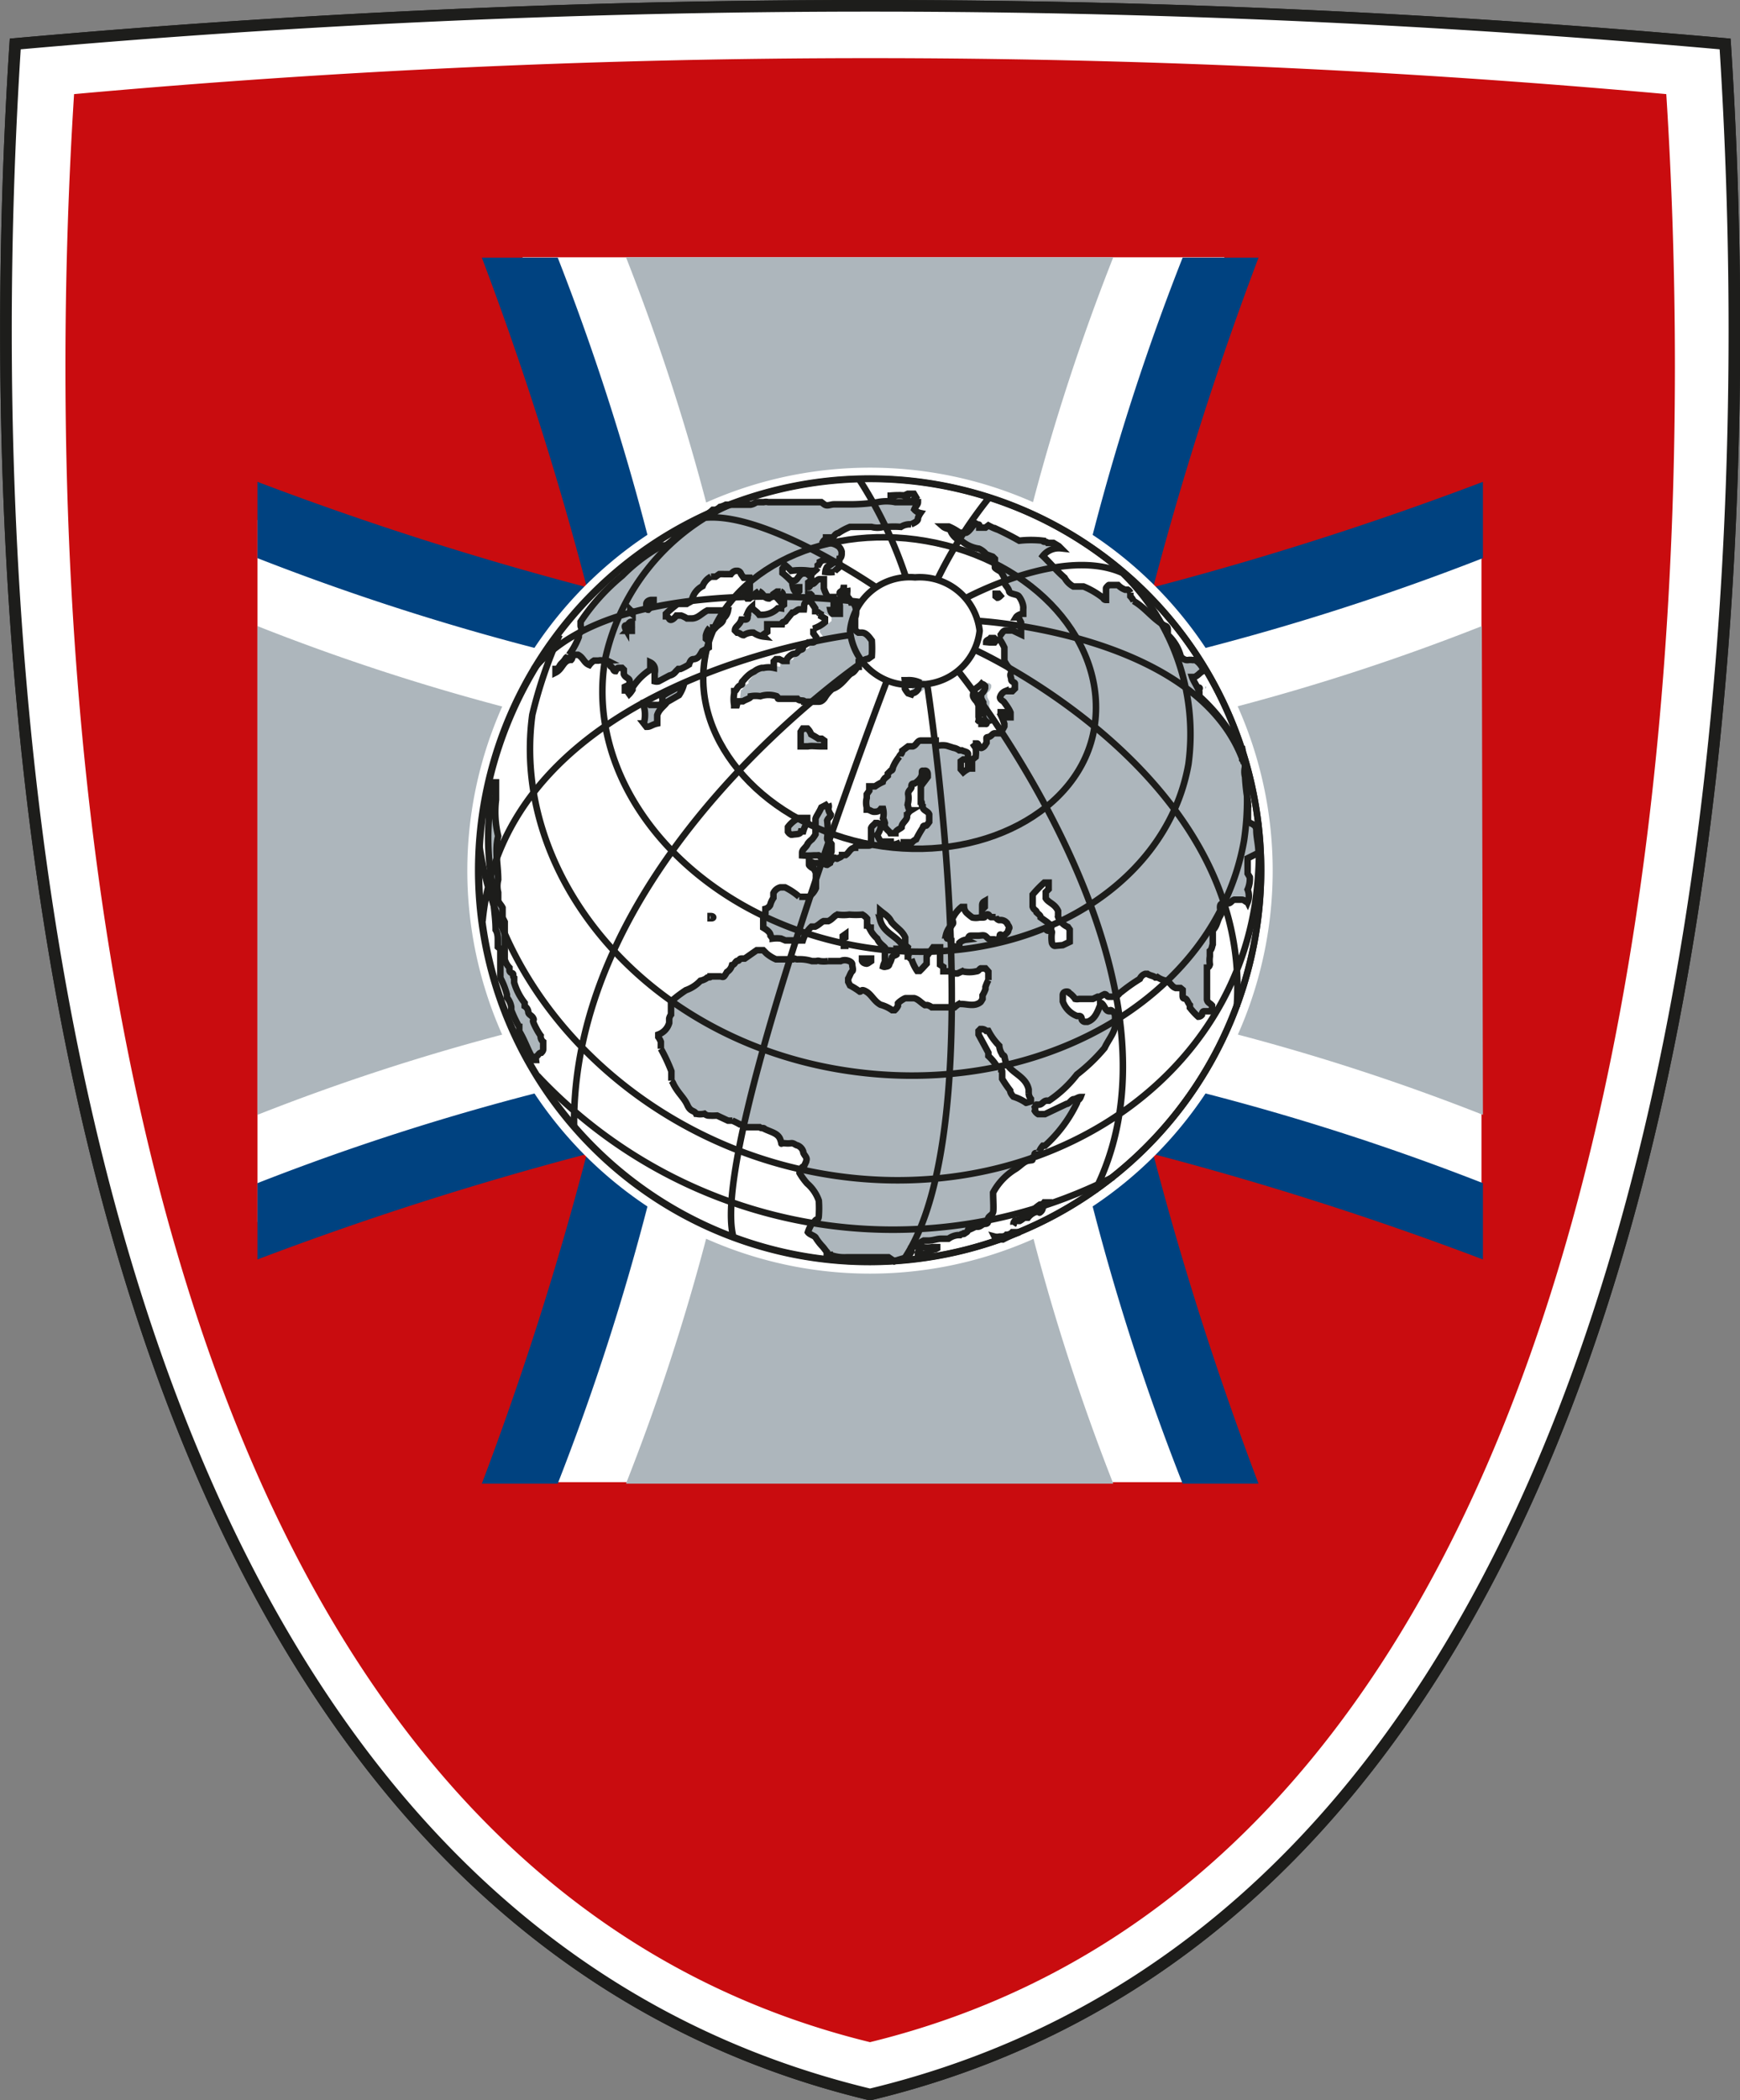 <?xml version="1.0" encoding="UTF-8"?>
<svg xmlns="http://www.w3.org/2000/svg" xmlns:xlink="http://www.w3.org/1999/xlink" id="Ebene_1" data-name="Ebene 1" viewBox="0 0 47.92 57.8">
  <rect x="0" y="0" width="47.92" height="57.8" fill="#808080" stroke="none"/>
  <defs>
    <style>.cls-1,.cls-3,.cls-8{fill:none;}.cls-2{clip-path:url(#clip-path);}.cls-3,.cls-8{stroke:#1d1d1b;}.cls-3{stroke-width:0.32px;}.cls-4{fill:#fff;}.cls-5{fill:#c90c0f;}.cls-6{fill:#adb6bc;}.cls-7{fill:#004280;}.cls-8{stroke-width:0.18px;}</style>
    <clipPath id="clip-path" transform="translate(-0.34 -0.53)">
      <rect class="cls-1" width="48.47" height="58.76"></rect>
    </clipPath>
  </defs>
  <g class="cls-2">
    <path class="cls-3" d="M.76,1.74a264.51,264.51,0,0,1,47.09,0c1.29,19.85-1.68,51.18-23.55,56.43C2.43,52.92-.53,21.59.76,1.74Z" transform="translate(-0.34 -0.53)"></path>
    <path class="cls-4" d="M.76,1.74a264.51,264.51,0,0,1,47.09,0c1.29,19.85-1.68,51.18-23.55,56.43C2.43,52.92-.53,21.59.76,1.74" transform="translate(-0.34 -0.53)"></path>
    <path class="cls-3" d="M.76,1.74a264.51,264.51,0,0,1,47.09,0c1.29,19.85-1.68,51.18-23.55,56.43C2.43,52.92-.53,21.59.76,1.74Z" transform="translate(-0.34 -0.53)"></path>
    <path class="cls-5" d="M2.38,3.12a243.28,243.28,0,0,1,43.85,0C47.43,22,44.66,51.75,24.3,56.73,3.94,51.75,1.18,22,2.38,3.12" transform="translate(-0.34 -0.53)"></path>
  </g>
  <polygon class="cls-4" points="14.39 7.08 17.55 17.53 7.09 14.31 7.09 33.63 17.62 30.41 14.47 40.79 33.5 40.79 30.57 30.55 40.8 33.41 40.8 14.31 30.64 17.3 33.72 7.08 14.39 7.08"></polygon>
  <g class="cls-2">
    <path class="cls-6" d="M41.18,31.21A59.92,59.92,0,0,0,27.41,27.6,59.75,59.75,0,0,0,31,41.36H17.58A59.81,59.81,0,0,0,21.19,27.6,59.81,59.81,0,0,0,7.43,31.21V17.76a59.75,59.75,0,0,0,13.76,3.62A59.92,59.92,0,0,0,17.58,7.61H31a59.86,59.86,0,0,0-3.62,13.77,59.86,59.86,0,0,0,13.77-3.62Z" transform="translate(-0.34 -0.53)"></path>
    <path class="cls-7" d="M16.5,16.69a89.22,89.22,0,0,0-2.89-9.07H15.7a66.89,66.89,0,0,1,3.38,11.65A67.14,67.14,0,0,1,7.43,15.89v-2.1a89.8,89.8,0,0,0,9.07,2.9" transform="translate(-0.34 -0.53)"></path>
    <path class="cls-7" d="M16.5,32.29a89.8,89.8,0,0,0-9.07,2.9v-2.1a66.2,66.2,0,0,1,11.65-3.37A67,67,0,0,1,15.7,41.36H13.61a89.22,89.22,0,0,0,2.89-9.07" transform="translate(-0.34 -0.53)"></path>
    <path class="cls-7" d="M32.1,32.29A89,89,0,0,0,35,41.36H32.91a65.34,65.34,0,0,1-3.38-11.64,66.44,66.44,0,0,1,11.65,3.37v2.1a89.26,89.26,0,0,0-9.08-2.9" transform="translate(-0.34 -0.53)"></path>
    <path class="cls-7" d="M32.1,16.69a89.26,89.26,0,0,0,9.08-2.9v2.1a67.39,67.39,0,0,1-11.65,3.38A65.19,65.19,0,0,1,32.91,7.62H35a91.56,91.56,0,0,0-2.9,9.07" transform="translate(-0.34 -0.53)"></path>
    <path class="cls-4" d="M35.39,24.49A11.09,11.09,0,1,1,24.3,13.4,11.09,11.09,0,0,1,35.39,24.49" transform="translate(-0.34 -0.53)"></path>
    <path class="cls-4" d="M24.31,35.26A10.78,10.78,0,1,1,35.07,24.49,10.8,10.8,0,0,1,24.31,35.26" transform="translate(-0.34 -0.53)"></path>
    <path class="cls-8" d="M24.31,35.26A10.78,10.78,0,1,1,35.07,24.49,10.8,10.8,0,0,1,24.31,35.26Z" transform="translate(-0.34 -0.53)"></path>
    <path class="cls-6" d="M25.67,35.14l-.05,0V35a.23.23,0,0,1,.13-.15.71.71,0,0,0,.27,0h.22v0c-.07,0-.11.07-.2.07a.36.36,0,0,0-.16.12h-.1c-.07,0-.07.09-.11.09Zm-.7.1h0a2.75,2.75,0,0,1,.33-.1.52.52,0,0,0,.14-.16v-.11c.15-.06.23-.15.34-.2l.13,0,0,0c.12,0,.24-.05.35-.05l.07,0c.05,0,.1,0,.13,0a.53.53,0,0,1,.26-.1h.06c.06-.06.1,0,.14-.06h0a.11.11,0,0,0,.08-.08,1.29,1.29,0,0,0,.2-.09h.07c.08,0,.12-.08.2-.08s.08-.05.08-.07v-.06c0-.08.12-.11.14-.19s0-.36,0-.54a1.69,1.69,0,0,1,.62-.65v0c.14-.09.23-.21.36-.23s.1,0,.1-.06.06,0,.06-.1.12,0,.13-.09a.62.62,0,0,1,.1-.16l.06,0h0A3.79,3.79,0,0,0,30,30.88c0-.07.07-.08.1-.16l0,0c-.07,0-.13.06-.19.06s-.12.13-.2.13l-.59.28h-.19a.26.26,0,0,1-.09-.09v0a.17.17,0,0,0,0-.1l.05-.07.06,0h0c.09,0,.12-.1.21-.11h.07A3.3,3.3,0,0,0,30,30.1a4.8,4.8,0,0,0,.76-.73c.13-.28.36-.5.29-.82,0-.08,0-.12-.07-.19s-.09,0-.09,0h0c-.12,0-.13-.2-.25-.24h0s0,.06,0,.07c-.08.2-.15.39-.35.46h-.07c-.05,0-.09-.05-.09-.07s0-.09-.07-.09h-.06a.67.67,0,0,1-.39-.4V28l0-.09s0-.08.09-.09.08.05.1.05.12.1.15.15a.25.25,0,0,0,.11,0h.38l.13-.06h.06a.88.88,0,0,1,.13-.07h0c.06,0,.06.06.1.07h0l0,0h.16c.11,0,.14-.1.2-.13a4.83,4.83,0,0,1,.51-.36.25.25,0,0,1,.15-.14l.06,0c.07.05.16.05.22.1h.07a.61.61,0,0,0,.23.09c.13.06.14.16.26.2h.13l.06.05,0,.06v.08c0,.06,0,.1.06.1s.09.13.14.18l0,.07v0a1.84,1.84,0,0,0,.23.25.13.13,0,0,0,.1-.05s0-.1.06-.1h.06l.1,0,.06-.05V28.2c-.06-.07-.12-.07-.14-.16l0-.07c0-.27,0-.55,0-.81,0,0,.06,0,.08-.09a.75.75,0,0,1,0-.22l0-.05v-.1c.06-.05.06-.14.08-.18v-.23l0-.07v-.09c.12-.11.12-.26.2-.39s0-.16,0-.23l0,0c0-.05,0-.11.08-.12h.14c.08,0,.1-.08.17-.1h.16l.05,0c.07,0,.11.07.16.07l0,0a.47.47,0,0,0,0-.35v0a.72.72,0,0,0,.06-.34l-.06-.1v-.42L35,24c0-.22-.06-.43-.06-.62s-.19-.17-.23-.26v-.36a.2.2,0,0,0,0-.09v-.07a5.62,5.62,0,0,1-.08-.69.56.56,0,0,1,0-.28c0-.08,0-.12-.08-.2V21.3c0-.1-.12-.13-.12-.21s-.19-.28-.21-.4a5,5,0,0,0-.85-1l0-.07v-.05c-.06-.16-.16-.29-.2-.41l0,0,.07,0c.11-.05.15-.13.23-.16v-.06a.55.55,0,0,0-.22-.25.24.24,0,0,1-.1,0l-.06,0a.22.22,0,0,1-.1,0,.3.3,0,0,1-.13-.09,1.24,1.24,0,0,0-.36-.6s0-.09,0-.13,0-.1-.08-.12c-.35-.2-.53-.49-.86-.68a.48.48,0,0,0-.09-.13v-.1a.19.19,0,0,0-.07-.08l-.07,0h0a.53.53,0,0,1-.2-.13l-.06,0c-.06,0-.08,0-.1,0s-.08,0-.09,0-.08.07-.08.09l0,.06c0,.06,0,.11,0,.16s0,.08,0,.1h0c-.07,0-.07-.06-.1-.07a2.26,2.26,0,0,0-.52-.3h0l-.05,0H29.9a.61.61,0,0,1-.24-.24c-.22-.19-.42-.43-.6-.6a.56.56,0,0,1,.5-.21l0,0-.06-.06-.15-.09h-.16c-.05-.06-.11,0-.13-.06h0a2.84,2.84,0,0,0-.65,0c-.21-.12-.41-.22-.58-.3a1.69,1.69,0,0,1-.27-.12l-.08.06c-.06,0-.08,0-.11,0h-.06l0-.06,0,0c0-.05-.05,0-.09-.05s-.15.2-.27.25h-.06l-.06,0h-.06a1.52,1.52,0,0,0-.3-.17l-.1,0-.06,0c.08.07.18.05.21.12a.5.5,0,0,0,.32.29.94.94,0,0,0,.46.2.55.55,0,0,1,.16.11l0,.06a.18.18,0,0,0,.08,0l.14.05.06.06v.11l0,0c0,.05,0,.11,0,.13s.12.09.16.11a1.19,1.19,0,0,1,.12.22c0,.05,0,.09,0,.12s.1.12.11.2.21.08.26.13.15.23.13.36l0,.07,0,.06c-.07,0-.17.05-.2.1l0,0v0l.07,0,.07.14c0,.11,0,.23,0,.33h0l-.23-.11h-.19c-.1,0-.13.16-.21.18v0a1.81,1.81,0,0,1,.17.29c0,.14,0,.25,0,.36a.8.8,0,0,0,.19.26l0,.07c-.05.08,0,.12,0,.19s.1.07.1.11,0,.09,0,.14l-.07.07c-.08,0-.13,0-.19,0a.25.25,0,0,0-.15.17c0,.07.09.1.11.13s.14.18.18.29v.13l0,0-.07,0c0-.06,0-.12-.08-.14l-.06,0-.06,0,0,.07a1.63,1.63,0,0,1,.1.25v.07a.78.78,0,0,1-.13.19l-.06,0-.07,0c-.07,0-.09.08-.17.1s-.06,0-.06.11v.05c-.05.08-.06.11-.13.14s-.09-.12-.13-.12h-.12l0,0a.81.81,0,0,0,.08.12,1,1,0,0,1,0,.25l-.1.08v.16l0,.08-.08,0a.74.74,0,0,0-.16.1l0,0-.07-.08c0-.08,0-.16,0-.22l.07-.05h.12l0,0,.06,0L27,21.5c0-.08,0-.16,0-.22s-.12-.07-.17-.1h-.07a.37.37,0,0,0-.16-.07h0l-.19-.06a.61.61,0,0,0-.22,0c-.06,0-.06,0-.08-.08l0-.06H25.8l-.1,0c-.1,0-.12.13-.22.16l-.13,0-.16.12c0,.09-.08.12-.08.16a1.19,1.19,0,0,0-.18.3s0,.09-.06.09l-.08.08,0,.06c-.05.05-.09.06-.09.08a.16.16,0,0,0-.05.09,1.3,1.3,0,0,0-.21.12c-.07,0-.11,0-.16,0h0l0,0,0,.06v.06l-.07.1v.1a.54.54,0,0,0,0,.26l0,.06c.09,0,.13.06.2.06s.13,0,.19-.08h.06l0,0a.57.57,0,0,1,0,.26.55.55,0,0,1,.05.13.24.24,0,0,0,0,.1c.06.1.12.12.15.18h.14c0-.08.13-.12.17-.16l0,0,0,0c0-.12.13-.18.15-.28v-.05a.26.26,0,0,1,.11-.14s-.06,0-.08-.1,0-.1,0-.12a.63.63,0,0,0,0-.23c0-.1.09-.13.09-.19s0-.1.09-.1h0c.09-.06.2-.16.2-.27s0-.07.07-.08.09.05.09.1l0,.07c-.07.1-.14.18-.19.26l0,.1v.13l0,.06v.13c.05,0,0,.11.05.13v0c0,.12.14.12.18.22v.21s-.07.1-.08.1h0c-.05,0-.09,0-.09.05a3.22,3.22,0,0,0-.19.33.31.31,0,0,0-.11.08l-.07,0c-.1,0-.18,0-.25,0a.58.58,0,0,1-.17.06s-.1,0-.1-.08l-.06,0h-.16c-.08,0-.1-.08-.14-.15v-.05a.52.52,0,0,0,.09-.23v0c0-.05-.05-.07-.09-.08h-.06c-.05.06-.1.08-.12.14v.38c0,.05,0,.1-.06.1h0c-.11,0-.18,0-.28,0l0,0c-.06,0-.1,0-.1.06l0,0c-.13,0-.16.13-.26.2h-.1c0,.06-.11.08-.13.1s-.07-.07-.12,0-.07.07-.08.12l-.08.05c-.05,0-.1-.05-.16-.05s-.09,0-.12,0l0,0-.09,0a.79.79,0,0,0-.13-.05l0,0c0,.06,0,.08,0,.1s.08.09.13.1a1.29,1.29,0,0,1,.06.12v.42a.54.54,0,0,1-.2.24h-.07l-.1,0-.09,0a1.76,1.76,0,0,0-.39-.26l-.13,0a.29.29,0,0,0-.19.16v.06l0,.07h0a.65.65,0,0,0-.09.2.22.22,0,0,1-.13.1v.12a1.18,1.18,0,0,0-.06.13V26l0,.06c.1.06.2.13.2.22l.06.08a.9.9,0,0,1,.23,0l.12.05h.42l.06,0a.86.86,0,0,1,.24-.38h.1c.11-.05.16-.12.23-.15h.13c.13-.06.16-.15.26-.18a1.14,1.14,0,0,0,.32,0l0,0a2.3,2.3,0,0,0,.36,0,.47.47,0,0,1,.13.11c0,.05,0,.08,0,.09l0,0V26c.06,0,0,.06.1.06v.08a.82.82,0,0,0,.18.22c.05.13.15.18.21.25a.47.47,0,0,1,0,.16s0,.08,0,.1v0l0,.06V27a.43.43,0,0,0-.05.13.1.1,0,0,0,.08,0s.09,0,.09-.07a.56.56,0,0,0,.07-.17c0-.05.11-.07.13-.09v-.16l.06,0c.07,0,.05.06.09.05l.06-.07c-.16-.33-.56-.39-.66-.77a.67.67,0,0,1,0-.2l0-.06,0,0c.12.1.24.16.31.31v0c.13.16.3.24.38.43v.16l0,.05.07.06a.22.22,0,0,0,0,.09c0,.06,0,.08,0,.1l0,.06c.05,0,.05.07.1.07a1.27,1.27,0,0,0,.16.33l.07,0s.07-.07.07-.07v0l.12-.13c0-.08,0-.13,0-.2l.18-.25.06,0c.05,0,.1,0,.13,0l0,.09c0,.12,0,.27,0,.39l.09.06,0,.06,0,.06s.08,0,.09,0h.11l.11.06h.08l.13-.06a.86.86,0,0,0,.39,0c.06,0,.08-.06.12-.08l.13,0,.08.09c0,.08,0,.17,0,.23a1.32,1.32,0,0,0-.08.19v.06a.91.91,0,0,1-.08.17v.1s-.05.09-.06.09c-.16.13-.36.05-.53.05h-.06a.74.74,0,0,0-.12.09h-.14l-.1,0h-.06l0,0h0l-.06,0H26a.33.33,0,0,0-.12-.06l-.07,0c-.11-.07-.18-.16-.29-.19h0l-.13,0,0,0c-.05,0-.08,0-.11,0s-.17.09-.21.14l0,0v.07a.38.38,0,0,1-.09.12h-.07a1,1,0,0,0-.32-.15c-.18-.1-.24-.27-.39-.36s-.13,0-.18,0a2,2,0,0,0-.27-.17l-.05-.1v-.09c.05-.09.07-.17.11-.2s0-.13,0-.19-.08-.09-.08-.09-.12-.06-.24,0l-.06,0-.19,0-.1,0a.81.81,0,0,1-.22,0,.14.14,0,0,0-.1,0H22.7a1.16,1.16,0,0,0-.4-.05c-.07,0-.08-.05-.13,0v0l-.1,0c-.13,0-.25,0-.36,0a1.05,1.05,0,0,1-.26-.16l-.09-.09h-.18l-.33.23h-.09c-.07,0-.05.06-.1.06l0,0h0c-.07,0-.07.1-.16.12a.32.32,0,0,1-.14.19s-.05.09-.08.12-.08,0-.11,0l-.09,0-.07,0h-.1c0,.05-.08,0-.11.05h0a.47.47,0,0,1-.17.07,1,1,0,0,1-.4.26,3.54,3.54,0,0,0-.35.26l-.06.08c0,.12,0,.24,0,.33a.31.31,0,0,0-.05.11s0,.09,0,.12a.48.48,0,0,1-.3.32l0,.07a.56.56,0,0,1,.07.13v.19a4.79,4.79,0,0,1,.29.62s0,.1,0,.12l0,.07v.07a.29.29,0,0,1,.06.1h0c.13.25.29.37.38.57s.19.14.24.24a.51.51,0,0,0,.23,0,.21.21,0,0,0,.1.05l0,0a2.13,2.13,0,0,0,.25,0l.3.14.12,0a1.83,1.83,0,0,1,.2.1l0,0c.09,0,.14.08.2.08h.06l.07,0,.13,0,0,0h.09c.06.05.11,0,.14.05h0c.19.09.37.12.43.29s0,.1.06.1l.05,0a.75.75,0,0,0,.2,0c.07,0,.12.06.16.06a.27.27,0,0,1,.16.17c0,.06.05.1.08.16s0,.09,0,.12l-.06.13c-.07,0-.07.1-.12.11v.07a1.82,1.82,0,0,0,.21.29,1.1,1.1,0,0,1,.32.47,2.94,2.94,0,0,1,0,.42s0,.1-.05.1-.09.11-.15.13a1,1,0,0,0-.1.22c.05.07.2.1.22.16a1.54,1.54,0,0,0,.17.22v0c.05.05.1.13.13.16l0,.08h.08a1.15,1.15,0,0,0,.47.07l.1,0,.05,0h1l0,0,.1.05m2.84-.59a.24.24,0,0,1-.08-.09v0a.27.27,0,0,0,.14,0h.06s.09,0,.13-.05h0s.1,0,.16-.07h.07s.08,0,.13,0v0a3.38,3.38,0,0,0-.46.2h0a.46.46,0,0,0-.16.08m.44-.42a.12.12,0,0,1,.05-.11c.31-.06.44-.28.68-.44h0s.08,0,.12-.06l.06,0a.91.91,0,0,1-.1.13s0,.08-.06.13,0,0-.09,0-.2.08-.26.16h-.1s-.07.06-.13.09h-.13ZM15.1,29.7l-.06,0c-.16-.25-.24-.53-.4-.79,0,0,0-.08,0-.12a3.3,3.3,0,0,1-.22-.46v-.09a.55.55,0,0,0-.12-.26V27.9a2.19,2.19,0,0,0-.18-.46v0l0,0v-.19l0,0s0-.09,0-.14l0,0c0-.12,0-.22,0-.36s0-.1-.07-.16V26.4c0-.07,0-.19-.06-.28,0-.38-.08-.75-.08-1.13l0-.08A7,7,0,0,1,13.81,23a1.3,1.3,0,0,1,0-.13l0,0c0-.14.06-.29,0-.46v0s0-.08.05-.08v-.16l0-.11H14s0,.05,0,.09v0c0,.08,0,.16,0,.26s0,.08,0,.13a2.83,2.83,0,0,0,.06,1c-.1.39,0,.8,0,1.2a.7.7,0,0,0,0,.35c0,.07,0,.12,0,.2s.07.12.12.22v.27l.06.12v.32l0,.07v.46l0,.05c0,.05,0,.09,0,.13a.53.53,0,0,0,.13.23v.07s0,.06.07.08,0,.08.06.13v.13a1.67,1.67,0,0,0,.29.56s0,0,0,.09a.21.21,0,0,1,.1.16c0,.07.09.09.13.16s0,.05,0,.09.13.3.21.4v0a.19.19,0,0,0,.07.17v.09l0,0v0s0,.05,0,.09,0,.07-.05.12h0c-.08,0-.08.09-.16.11Zm9.11-2.65s-.1,0-.13-.08l0-.06h.14l.06,0,.05,0,0,.07s0,0-.09.06Zm-.66-.49-.06,0s.08,0,.13,0l0,0s0,0-.1,0m0-.19s0,0,0-.08l.07-.05,0,0s0,.08,0,.09Zm-3.64-.57v-.06c.07,0,0,.06,0,.06m2.92-1.73-.08,0a2.11,2.11,0,0,1-.32,0l0-.07c0-.1.11-.14.16-.26v0a.56.56,0,0,1,.11-.11h0a.85.85,0,0,0,.1-.14c0-.06,0-.14,0-.22l0-.06c0-.05,0-.09,0-.14s.1-.18.16-.32l.19-.1h0a.17.17,0,0,1,0,.14.43.43,0,0,0,.07.16c0,.06-.07.08-.1.16a2,2,0,0,1,0,.49c0,.08.07.08.12.16v.1l0,.09c0,.07-.06.08-.09.17s-.1,0-.18,0-.08,0-.14,0m-.7-.57a.22.22,0,0,1-.09-.08s0-.09,0-.13a.84.84,0,0,1,.3-.25h.17l.06,0s0,.09,0,.13a.88.88,0,0,0-.11.24l-.06,0c-.1,0-.21,0-.32,0m.43-2.43,0,0h-.07s0,0-.1,0l0-.07c0-.09,0-.21,0-.33l.06-.09h.13a.44.44,0,0,1,.1.16s.13.07.2.12h.09l.07.05V21l0,.07-.06,0c-.08,0-.16,0-.27,0m-4.42-.54s0,0-.07-.09a.88.88,0,0,0,0-.48l0-.08.07,0a.29.29,0,0,1,.1.05h.16l.09,0s.05,0,.09-.08a.26.26,0,0,0,0-.1l0-.06c.16-.12.35-.19.52-.31h.07v0a1,1,0,0,1-.13.28l-.33.19c-.08.12-.21.18-.27.36v.06l0,.06v.11l0,0c-.07,0-.12.06-.2.06m9.31-.08-.08,0s0-.07-.08-.08a.21.21,0,0,0,0-.11c0-.1,0-.2,0-.32l-.05-.1s-.06-.06-.09-.12,0-.1,0-.16.14-.12.22-.21a.15.15,0,0,1,.1.06l0,.06a.31.31,0,0,1-.11.16v.11a.66.66,0,0,0,.06.12v.07a.2.2,0,0,0,0,.09v.1l0,0s0,.09,0,.14a.26.26,0,0,0,.09.13c-.05,0,0,.08-.05.06m-6.82-.51-.07,0a.91.91,0,0,1,0-.33l0-.06c.07,0,.07-.12.17-.16s0-.05.06-.11.16-.2.32-.27v0a.51.51,0,0,1,.21-.1l0,0,.05,0a.66.66,0,0,1,.28,0l0-.06v-.12l.06-.06.09,0,.1.05.1,0s0-.05.05-.1.11-.1.18-.1.07-.08.17-.11,0-.06.06-.1.1-.06.14-.1h.06l.06,0c.06,0,.06-.05.1-.08v-.06s0,0-.08-.11v-.08l0-.05a.93.93,0,0,0,.32-.18v-.1s-.1-.06-.16-.09H23a.66.66,0,0,1-.13-.08h0s-.08,0-.08.06h0l0,0,0-.07v-.1L22.61,17s0,.06-.07.1-.05.12-.06.2l-.06,0h-.07c-.05,0-.12.09-.19.09l0,0-.18.22c0,.05-.1,0-.11.1l-.06,0H21.7c-.05,0-.1,0-.16,0l-.07,0,0,.08v0l0,.07,0,0,0,.06s0,0-.09.06l0,.07h0a.62.62,0,0,1-.29-.11.44.44,0,0,0-.27.07c-.06,0-.11-.07-.18-.07l-.06-.06c0-.11.13-.14.18-.3,0,0,0,0,.1,0s.05-.08.08-.13v-.07a.42.42,0,0,1,.11-.15h0c0,.07.12.11.2.22l.06,0a.63.63,0,0,0,.45-.18v0a.3.3,0,0,1,.09,0s0-.05.08-.1v-.06s0-.05,0-.1a.18.18,0,0,0-.09-.08h-.06s-.05,0-.1,0a.37.37,0,0,0-.16.07c-.14,0-.15-.14-.28-.2a1.83,1.83,0,0,0-.26.2h-.06s0,0-.06-.1l0-.06c.05,0,.07,0,.13-.08l0-.07v-.09l0-.07a.17.17,0,0,0,0-.1h-.17s0,0-.07-.1h0a.12.12,0,0,0-.09-.09h-.06s-.06,0-.13.09h-.19a1.3,1.3,0,0,0-.13,0s0,0-.1.07v0s-.09,0-.13,0a.5.5,0,0,0-.23.26.57.57,0,0,0-.29.36c0,.07-.08.08-.15.13H19a3.82,3.82,0,0,0-.32.27v.07s.05,0,.09.07.13,0,.2-.09h.13a.79.79,0,0,1,.16.08l.13,0c.17,0,.27-.14.43-.22H20s.07,0,.13,0,.16,0,.26,0l0,0a.36.36,0,0,1-.13.22v0c0,.12-.13.16-.21.25s0,0-.09,0l-.07,0,0,0a.51.51,0,0,0-.11.22v.09s0,0,.08.07l0,.06v.11l-.18.1s-.05.09-.08.13a.21.21,0,0,1-.16.09c-.07,0-.09.06-.13.15a1.61,1.61,0,0,1-.23.12l-.06,0s0,0-.07.07a.28.28,0,0,1-.17.11l-.3.16a.22.22,0,0,1-.11,0v-.22a.37.37,0,0,0,0-.16.23.23,0,0,0-.12-.14h0l0,0s0,.06,0,.11,0,0,0,.09a1.64,1.64,0,0,0-.49.49v.06s-.05.08-.09.12v0s0,0-.07-.1l-.05,0s0-.06,0-.1l.13-.06v-.1c0-.08-.12-.08-.16-.19v-.06l0-.06-.05-.05-.07,0c-.06,0-.06,0-.11.09h0c-.06,0-.06-.08-.11-.12h0c-.05,0-.05-.13-.12-.17a1.3,1.3,0,0,1-.13,0,.22.22,0,0,0-.11,0h-.06l-.06,0a.46.46,0,0,0-.13.12h0c-.15-.06-.16-.2-.31-.28l-.13,0c-.05,0,0,.08-.06.14-.22,0-.23.25-.43.35h0v-.1s.07,0,.11-.08.09-.09.16-.2.09,0,.1-.11v0a2,2,0,0,0,.27-.49V18s0,0,.05-.09,0-.11,0-.16l0-.11a5.78,5.78,0,0,1,1.15-1.27,4.8,4.8,0,0,1,1.1-.83h.09c.16-.09.24-.22.46-.33H19a5,5,0,0,0,.48-.36,1.28,1.28,0,0,0,.49-.29h.07a.38.38,0,0,0,.13-.08h0a.64.64,0,0,0,.16-.06c.21,0,.46,0,.68,0a.37.37,0,0,0,.16-.07h0l0,0h.2a.27.27,0,0,1,.13,0c.2,0,.45,0,.68,0l.1,0c.2,0,.44,0,.68,0,0,0,0,0,.08.06s.17,0,.27,0l.06,0h.07l0,0c.07,0,.18,0,.29,0a4.84,4.84,0,0,0,.78-.06,1.23,1.23,0,0,1,.49,0s.05,0,.1,0,.2,0,.32,0l.09,0h.06l.05,0c0,.07-.06.1-.1.2a.31.31,0,0,0,.17.1v0s-.07.1-.07.16-.1.11-.19.15a.46.46,0,0,0-.28.07,2.43,2.43,0,0,0-.38,0l-.1,0a.62.62,0,0,1-.33,0s-.06,0-.08,0-.21,0-.33,0l-.06,0h-.12a1.68,1.68,0,0,0-.32.17l0,0s-.05,0-.1.06l-.05.06-.06,0h-.13c0,.06-.05.06-.08.11l.05.05a.49.49,0,0,1,.39.1.32.32,0,0,1,.07.13v.07s0,.09-.06.13a.68.68,0,0,0,0,.19c0,.07-.1.09-.14.17a1,1,0,0,1-.25,0v0a.3.3,0,0,1,.05-.14s.12-.07.19-.13V16l0,0-.1-.06h-.19l-.1.05s0,.06-.06.1v.07a.3.3,0,0,1-.08.08l-.08,0h-.05l0,0a1.82,1.82,0,0,0-.52,0,1.33,1.33,0,0,0-.17-.16h0s0,0-.07.1v.06l0,.06a2.09,2.09,0,0,1,.23.21s0,0,.09,0,.11-.15.24-.2h.07c.06,0,.1.07.16.09l0,.07v0a.23.23,0,0,1-.08.09v.13l0,0c.05,0,.05-.08.11-.09h0c.07,0,.1-.11.19-.13h.13l0,.06v.19a1,1,0,0,0,.11.24l.06,0h.1v.07l0,.06c0,.05,0,.1,0,.16l0,.07s-.05,0-.09,0a.18.18,0,0,0,.06.1h.13l.07,0,0-.06s0-.1,0-.16a.22.22,0,0,1,0-.1v0a.47.47,0,0,1,.08-.2l.06,0a.37.37,0,0,1,.17.21l.06,0s0,0,.05.1a.45.45,0,0,1,0,.32v.06s0,.09,0,.13l0,.06v.08a.38.38,0,0,0,.09.08h.09c.12,0,.2.11.28.22a3.44,3.44,0,0,1,0,.43l-.1.07h0c-.1,0-.16.09-.26.09l0,.07,0,.06c-.06,0-.09.13-.2.18s-.27.35-.53.43a1,1,0,0,0-.21.25s-.07.1-.15.1-.17,0-.25,0l-.06,0h-.1c0-.06-.13,0-.19-.08h0v0c-.09,0-.17,0-.27,0h0l-.13,0,0,0s0,0-.09,0,0,0-.08-.07a.71.71,0,0,0-.45,0,.8.8,0,0,0-.26,0c0,.06-.13.08-.22.14h-.14Zm4.72-.33s-.06-.07-.09-.13a1,1,0,0,0,0-.23l.06,0a.72.72,0,0,1,.32.05s0,.05,0,.1,0,.11-.08.17-.08,0-.12.07Zm8-.09,0-.07s.07,0,0,.07ZM27.5,18.2l0,0c0-.06.08-.06.12-.11h.1l.06.06-.05.06h-.13Zm-9.74-.77,0-.05c0-.05,0,0-.06-.06l0,.06Zm10-.49,0,0v-.07h.08l.05.06s-.05.05-.08.05Zm-5.16,0v-.06l.06,0v0c0,.07,0,0-.07.06m1,0s-.1,0-.13-.07.08-.05.1-.16h.1l0,0a.38.38,0,0,1,0,.13l0,.06Zm5,13.94a1.27,1.27,0,0,0-.35-.17s-.09-.09-.09-.17a3.47,3.47,0,0,1-.22-.32c0-.05,0-.1,0-.17s0-.08-.1-.1a1.4,1.4,0,0,0-.28-.36V29.5L27.29,29v-.1l.05-.05h.06a.17.17,0,0,1,.1.05l.06,0a1.66,1.66,0,0,0,.3.41.46.46,0,0,0,.08.23h0c0,.05.06,0,.07.1.06.41.57.45.66.87,0,0,0,0,0,.1a.27.27,0,0,0,.06.16l0,.07Zm-2.06-4.32,0,0v-.06l0-.07c-.05,0,0-.07-.08-.07s0,0-.07-.09a.6.6,0,0,1,.08-.19c.06,0,.06-.07.1-.11s0-.09,0-.16a.93.93,0,0,1,.25-.32l.07,0a.25.25,0,0,0,.07.16,1.43,1.43,0,0,0,.16.13.44.44,0,0,0,.19,0s0,0,.1,0,0-.05.09-.08.08.05.13.07h0s.09,0,.13,0a.18.18,0,0,0,.09.08h.06s.08,0,.14.06,0,0,.06.09,0,.08,0,.13-.05.08-.1.13,0,.05-.09,0,0,.09-.11.12-.06,0-.1,0h-.1c-.06,0-.1-.08-.15-.1s-.11,0-.19,0l-.14,0-.05,0h0c-.08,0-.05.07-.13.11h0a.33.33,0,0,0-.19.09v.1h-.11Zm2.85,0s-.05,0-.08-.08a.94.94,0,0,1,0-.29c0-.1-.11,0-.16-.08s.06,0,.08,0l.06-.06a.14.14,0,0,0-.06-.1l-.06-.05,0,0L29,25.78c0-.06-.06-.09-.11-.14v0c0-.06-.08-.06-.11-.16v-.33a3.27,3.27,0,0,1,.32-.33h.06l.06,0V25l-.08.08v.17c.08.13.25.15.34.35v.16a.49.49,0,0,0,.27.28l.05.07v.12l0,.07v.09l0,.06-.19.09Zm-2-1s0-.05,0-.1,0-.09.07-.13h0v.16Zm-9.78-7.67h.06l.07,0,0-.06s0-.09,0-.13l0-.06c-.09,0-.09.1-.16.1s0,.12,0,.12,0,.07.07.07m.58-.58c-.05,0,0-.05-.05-.1l0-.06s0-.09.13-.11l.07,0v.07c0,.07-.07.11-.11.16Zm3.52-.36s-.07-.05-.07-.07l0,0s0,0,.1-.07v0s0,0,.1,0a.09.09,0,0,1,.06.08s-.06,0,0,.08-.07,0-.11.07Zm.54-.13a.27.27,0,0,1-.07-.13l0,0h.17l0,.05,0,.06s-.06.07-.12,0Zm3.08-2.65a2.53,2.53,0,0,0-.48,0l-.07,0v0h.1l0,0H25l0,0a.54.54,0,0,1,.23,0l.11-.05h.17l.06.1s-.06.08-.14.11l-.13,0Z" transform="translate(-0.34 -0.53)"></path>
    <path class="cls-8" d="M25.67,35.14l-.05,0V35a.23.23,0,0,1,.13-.15.71.71,0,0,0,.27,0h.22v0c-.07,0-.11.07-.2.07a.36.36,0,0,0-.16.12h-.1c-.07,0-.07.09-.11.09Zm-.7.1h0a2.75,2.75,0,0,1,.33-.1.52.52,0,0,0,.14-.16v-.11c.15-.06.23-.15.34-.2l.13,0,0,0c.12,0,.24-.05.35-.05l.07,0c.05,0,.1,0,.13,0a.53.53,0,0,1,.26-.1h.06c.06-.06.1,0,.14-.06h0a.11.11,0,0,0,.08-.08,1.29,1.29,0,0,0,.2-.09h.07c.08,0,.12-.08.2-.08s.08-.05.08-.07v-.06c0-.08.12-.11.14-.19s0-.36,0-.54a1.69,1.69,0,0,1,.62-.65v0c.14-.09.23-.21.36-.23s.1,0,.1-.06.06,0,.06-.1.12,0,.13-.09a.62.62,0,0,1,.1-.16l.06,0h0A3.79,3.79,0,0,0,30,30.88c0-.07.07-.08.1-.16l0,0c-.07,0-.13.06-.19.06s-.12.13-.2.13l-.59.28h-.19a.26.26,0,0,1-.09-.09v0a.17.17,0,0,0,0-.1l.05-.07.06,0h0c.09,0,.12-.1.21-.11h.07A3.3,3.3,0,0,0,30,30.1a4.8,4.8,0,0,0,.76-.73c.13-.28.36-.5.29-.82,0-.08,0-.12-.07-.19s-.09,0-.09,0h0c-.12,0-.13-.2-.25-.24h0s0,.06,0,.07c-.08.2-.15.39-.35.46h-.07c-.05,0-.09-.05-.09-.07s0-.09-.07-.09h-.06a.67.67,0,0,1-.39-.4V28l0-.09s0-.08.09-.09.08.05.1.05.12.1.15.15a.25.25,0,0,0,.11,0h.38l.13-.06h.06a.88.88,0,0,1,.13-.07h0c.06,0,.06.06.1.07h0l0,0h.16c.11,0,.14-.1.2-.13a4.83,4.83,0,0,1,.51-.36.25.25,0,0,1,.15-.14l.06,0c.07.05.16.05.22.1h.07a.61.61,0,0,0,.23.09c.13.06.14.16.26.2h.13l.06.05,0,.06v.08c0,.06,0,.1.06.1s.09.13.14.18l0,.07v0a1.84,1.84,0,0,0,.23.25.13.13,0,0,0,.1-.05s0-.1.06-.1h.06l.1,0,.06-.05V28.2c-.06-.07-.12-.07-.14-.16l0-.07c0-.27,0-.55,0-.81,0,0,.06,0,.08-.09a.75.75,0,0,1,0-.22l0-.05v-.1c.06-.05.06-.14.08-.18v-.23l0-.07v-.09c.12-.11.12-.26.2-.39s0-.16,0-.23l0,0c0-.05,0-.11.08-.12h.14c.08,0,.1-.08.17-.1h.16l.05,0c.07,0,.11.07.16.07l0,0a.47.47,0,0,0,0-.35v0a.72.72,0,0,0,.06-.34l-.06-.1v-.42L35,24c0-.22-.06-.43-.06-.62s-.19-.17-.23-.26v-.36a.2.2,0,0,0,0-.09v-.07a5.62,5.62,0,0,1-.08-.69.56.56,0,0,1,0-.28c0-.08,0-.12-.08-.2V21.3c0-.1-.12-.13-.12-.21s-.19-.28-.21-.4a5,5,0,0,0-.85-1l0-.07v-.05c-.06-.16-.16-.29-.2-.41l0,0,.07,0c.11-.05.15-.13.23-.16v-.06a.55.55,0,0,0-.22-.25.24.24,0,0,1-.1,0l-.06,0a.22.22,0,0,1-.1,0,.3.3,0,0,1-.13-.09,1.24,1.24,0,0,0-.36-.6s0-.09,0-.13,0-.1-.08-.12c-.35-.2-.53-.49-.86-.68a.48.48,0,0,0-.09-.13v-.1a.19.19,0,0,0-.07-.08l-.07,0h0a.53.53,0,0,1-.2-.13l-.06,0c-.06,0-.08,0-.1,0s-.08,0-.09,0-.08.07-.08.09l0,.06c0,.06,0,.11,0,.16s0,.08,0,.1h0c-.07,0-.07-.06-.1-.07a2.26,2.26,0,0,0-.52-.3h0l-.05,0H29.9a.61.61,0,0,1-.24-.24c-.22-.19-.42-.43-.6-.6a.56.56,0,0,1,.5-.21l0,0-.06-.06-.15-.09h-.16c-.05-.06-.11,0-.13-.06h0a2.84,2.84,0,0,0-.65,0c-.21-.12-.41-.22-.58-.3a1.69,1.69,0,0,1-.27-.12l-.08.06c-.06,0-.08,0-.11,0h-.06l0-.06,0,0c0-.05-.05,0-.09-.05s-.15.2-.27.25h-.06l-.06,0h-.06a1.52,1.52,0,0,0-.3-.17l-.1,0-.06,0c.08.07.18.05.21.12a.5.5,0,0,0,.32.29.94.94,0,0,0,.46.2.55.55,0,0,1,.16.11l0,.06a.18.18,0,0,0,.08,0l.14.05.06.06v.11l0,0c0,.05,0,.11,0,.13s.12.09.16.11a1.19,1.19,0,0,1,.12.22c0,.05,0,.09,0,.12s.1.12.11.2.21.08.26.13.15.23.13.36l0,.07,0,.06c-.07,0-.17.05-.2.1l0,0v0l.07,0,.07.14c0,.11,0,.23,0,.33h0l-.23-.11h-.19c-.1,0-.13.16-.21.18v0a1.81,1.81,0,0,1,.17.29c0,.14,0,.25,0,.36a.8.8,0,0,0,.19.26l0,.07c-.05.08,0,.12,0,.19s.1.07.1.11,0,.09,0,.14l-.07.07c-.08,0-.13,0-.19,0a.25.25,0,0,0-.15.17c0,.07.09.1.11.13s.14.18.18.29v.13l0,0-.07,0c0-.06,0-.12-.08-.14l-.06,0-.06,0,0,.07a1.63,1.63,0,0,1,.1.25v.07a.78.78,0,0,1-.13.19l-.06,0-.07,0c-.07,0-.09.08-.17.1s-.06,0-.06.11v.05c-.05.08-.06.11-.13.14s-.09-.12-.13-.12h-.12l0,0a.81.81,0,0,0,.08.12,1,1,0,0,1,0,.25l-.1.08v.16l0,.08-.08,0a.74.74,0,0,0-.16.1l0,0-.07-.08c0-.08,0-.16,0-.22l.07-.05h.12l0,0,.06,0L27,21.5c0-.08,0-.16,0-.22s-.12-.07-.17-.1h-.07a.37.37,0,0,0-.16-.07h0l-.19-.06a.61.61,0,0,0-.22,0c-.06,0-.06,0-.08-.08l0-.06H25.8l-.1,0c-.1,0-.12.13-.22.16l-.13,0-.16.12c0,.09-.08.12-.08.16a1.19,1.19,0,0,0-.18.3s0,.09-.06.09l-.08.08,0,.06c-.05.05-.09.06-.09.08a.16.16,0,0,0-.05.09,1.3,1.3,0,0,0-.21.12c-.07,0-.11,0-.16,0h0l0,0,0,.06v.06l-.07.1v.1a.54.54,0,0,0,0,.26l0,.06c.09,0,.13.06.2.06s.13,0,.19-.08h.06l0,0a.57.57,0,0,1,0,.26.55.55,0,0,1,.05.13.24.24,0,0,0,0,.1c.06.1.12.12.15.18h.14c0-.08.13-.12.17-.16l0,0,0,0c0-.12.13-.18.15-.28v-.05a.26.26,0,0,1,.11-.14s-.06,0-.08-.1,0-.1,0-.12a.63.63,0,0,0,0-.23c0-.1.09-.13.09-.19s0-.1.09-.1h0c.09-.06.2-.16.2-.27s0-.07.07-.08.09.05.09.1l0,.07c-.07.1-.14.18-.19.26l0,.1v.13l0,.06v.13c.05,0,0,.11.05.13v0c0,.12.14.12.18.22v.21s-.07.1-.08.1h0c-.05,0-.09,0-.09.05a3.22,3.22,0,0,0-.19.33.31.31,0,0,0-.11.08l-.07,0c-.1,0-.18,0-.25,0a.58.58,0,0,1-.17.06s-.1,0-.1-.08l-.06,0h-.16c-.08,0-.1-.08-.14-.15v-.05a.52.52,0,0,0,.09-.23v0c0-.05-.05-.07-.09-.08h-.06c-.05.06-.1.08-.12.14v.38c0,.05,0,.1-.06.1h0c-.11,0-.18,0-.28,0l0,0c-.06,0-.1,0-.1.06l0,0c-.13,0-.16.13-.26.2h-.1c0,.06-.11.08-.13.1s-.07-.07-.12,0-.07.07-.08.12l-.08.05c-.05,0-.1-.05-.16-.05s-.09,0-.12,0l0,0-.09,0a.79.79,0,0,0-.13-.05l0,0c0,.06,0,.08,0,.1s.08.09.13.1a1.29,1.29,0,0,1,.06.12v.42a.54.54,0,0,1-.2.24h-.07l-.1,0-.09,0a1.76,1.76,0,0,0-.39-.26l-.13,0a.29.29,0,0,0-.19.16v.06l0,.07h0a.65.65,0,0,0-.09.2.22.22,0,0,1-.13.1v.12a1.18,1.18,0,0,0-.06.13V26l0,.06c.1.06.2.13.2.22l.06.08a.9.9,0,0,1,.23,0l.12.05h.42l.06,0a.86.86,0,0,1,.24-.38h.1c.11-.05.16-.12.23-.15h.13c.13-.06.16-.15.26-.18a1.14,1.14,0,0,0,.32,0l0,0a2.3,2.3,0,0,0,.36,0,.47.47,0,0,1,.13.11c0,.05,0,.08,0,.09l0,0V26c.06,0,0,.06.1.06v.08a.82.82,0,0,0,.18.22c.05.13.15.18.21.25a.47.47,0,0,1,0,.16s0,.08,0,.1v0l0,.06V27a.43.43,0,0,0-.05.13.1.1,0,0,0,.08,0s.09,0,.09-.07a.56.56,0,0,0,.07-.17c0-.05.11-.07.13-.09v-.16l.06,0c.07,0,.05.06.09.05l.06-.07c-.16-.33-.56-.39-.66-.77a.67.67,0,0,1,0-.2l0-.06,0,0c.12.1.24.16.31.31v0c.13.16.3.24.38.43v.16l0,.05.07.06a.22.22,0,0,0,0,.09c0,.06,0,.08,0,.1l0,.06c.05,0,.05.07.1.07a1.27,1.27,0,0,0,.16.33l.07,0s.07-.07.07-.07v0l.12-.13c0-.08,0-.13,0-.2l.18-.25.06,0c.05,0,.1,0,.13,0l0,.09c0,.12,0,.27,0,.39l.09.06,0,.06,0,.06s.08,0,.09,0h.11l.11.06h.08l.13-.06a.86.86,0,0,0,.39,0c.06,0,.08-.06.12-.08l.13,0,.08.09c0,.08,0,.17,0,.23a1.32,1.32,0,0,0-.08.19v.06a.91.91,0,0,1-.08.17v.1s-.05.09-.06.09c-.16.13-.36.05-.53.05h-.06a.74.74,0,0,0-.12.09h-.14l-.1,0h-.06l0,0h0l-.06,0H26a.33.33,0,0,0-.12-.06l-.07,0c-.11-.07-.18-.16-.29-.19h0l-.13,0,0,0c-.05,0-.08,0-.11,0s-.17.09-.21.14l0,0v.07a.38.38,0,0,1-.09.12h-.07a1,1,0,0,0-.32-.15c-.18-.1-.24-.27-.39-.36s-.13,0-.18,0a2,2,0,0,0-.27-.17l-.05-.1v-.09c.05-.09.07-.17.11-.2s0-.13,0-.19-.08-.09-.08-.09-.12-.06-.24,0l-.06,0-.19,0-.1,0a.81.81,0,0,1-.22,0,.14.14,0,0,0-.1,0H22.7a1.16,1.16,0,0,0-.4-.05c-.07,0-.08-.05-.13,0v0l-.1,0c-.13,0-.25,0-.36,0a1.05,1.05,0,0,1-.26-.16l-.09-.09h-.18l-.33.23h-.09c-.07,0-.05.06-.1.06l0,0h0c-.07,0-.07.1-.16.12a.32.32,0,0,1-.14.19s-.05.09-.08.12-.08,0-.11,0l-.09,0-.07,0h-.1c0,.05-.08,0-.11.05h0a.47.47,0,0,1-.17.07,1,1,0,0,1-.4.26,3.54,3.54,0,0,0-.35.26l-.06.08c0,.12,0,.24,0,.33a.31.31,0,0,0-.05.11s0,.09,0,.12a.48.48,0,0,1-.3.32l0,.07a.56.56,0,0,1,.07.13v.19a4.79,4.79,0,0,1,.29.62s0,.1,0,.12l0,.07v.07a.29.29,0,0,1,.06.1h0c.13.25.29.37.38.57s.19.14.24.24a.51.51,0,0,0,.23,0,.21.21,0,0,0,.1.05l0,0a2.13,2.13,0,0,0,.25,0l.3.14.12,0a1.83,1.83,0,0,1,.2.1l0,0c.09,0,.14.08.2.08h.06l.07,0,.13,0,0,0h.09c.06.05.11,0,.14.05h0c.19.09.37.12.43.29s0,.1.06.1l.05,0a.75.75,0,0,0,.2,0c.07,0,.12.06.16.06a.27.27,0,0,1,.16.17c0,.06.05.1.08.16s0,.09,0,.12l-.06.13c-.07,0-.07.1-.12.11v.07a1.82,1.82,0,0,0,.21.29,1.1,1.1,0,0,1,.32.47,2.94,2.94,0,0,1,0,.42s0,.1-.05.1-.09.11-.15.13a1,1,0,0,0-.1.22c.05.07.2.1.22.16a1.54,1.54,0,0,0,.17.22v0c.05.05.1.13.13.16l0,.08h.08a1.15,1.15,0,0,0,.47.07l.1,0,.05,0h1l0,0Zm2.84-.59a.24.24,0,0,1-.08-.09v0a.27.27,0,0,0,.14,0h.06s.09,0,.13-.05h0s.1,0,.16-.07h.07s.08,0,.13,0v0a3.38,3.38,0,0,0-.46.2h0A.46.46,0,0,0,27.81,34.65Zm.44-.42a.12.12,0,0,1,.05-.11c.31-.06.44-.28.68-.44h0s.08,0,.12-.06l.06,0a.91.91,0,0,1-.1.13s0,.08-.06.13,0,0-.09,0-.2.08-.26.16h-.1s-.07.06-.13.09h-.13ZM15.1,29.7l-.06,0c-.16-.25-.24-.53-.4-.79,0,0,0-.08,0-.12a3.3,3.3,0,0,1-.22-.46v-.09a.55.55,0,0,0-.12-.26V27.9a2.19,2.19,0,0,0-.18-.46v0l0,0v-.19l0,0s0-.09,0-.14l0,0c0-.12,0-.22,0-.36s0-.1-.07-.16V26.4c0-.07,0-.19-.06-.28,0-.38-.08-.75-.08-1.13l0-.08A7,7,0,0,1,13.81,23a1.3,1.3,0,0,1,0-.13l0,0c0-.14.06-.29,0-.46v0s0-.08.05-.08v-.16l0-.11H14s0,.05,0,.09v0c0,.08,0,.16,0,.26s0,.08,0,.13a2.83,2.83,0,0,0,.06,1c-.1.39,0,.8,0,1.2a.7.7,0,0,0,0,.35c0,.07,0,.12,0,.2s.07.12.12.22v.27l.06.12v.32l0,.07v.46l0,.05c0,.05,0,.09,0,.13a.53.53,0,0,0,.13.23v.07s0,.06.07.08,0,.08.06.13v.13a1.67,1.67,0,0,0,.29.56s0,0,0,.09a.21.21,0,0,1,.1.16c0,.07.09.09.13.16s0,.05,0,.09.13.3.21.4v0a.19.19,0,0,0,.07.17v.09l0,0v0s0,.05,0,.09,0,.07-.05.12h0c-.08,0-.08.09-.16.11Zm9.11-2.65s-.1,0-.13-.08l0-.06h.14l.06,0,.05,0,0,.07s0,0-.09.06Zm-.66-.49-.06,0s.08,0,.13,0l0,0S23.6,26.54,23.55,26.56Zm0-.19s0,0,0-.08l.07-.05,0,0s0,.08,0,.09Zm-3.64-.57v-.06C20,25.74,20,25.8,19.94,25.8Zm2.92-1.73-.08,0a2.11,2.11,0,0,1-.32,0l0-.07c0-.1.11-.14.16-.26v0a.56.56,0,0,1,.11-.11h0a.85.85,0,0,0,.1-.14c0-.06,0-.14,0-.22l0-.06c0-.05,0-.09,0-.14s.1-.18.16-.32l.19-.1h0a.17.17,0,0,1,0,.14.43.43,0,0,0,.07.16c0,.06-.07.08-.1.16a2,2,0,0,1,0,.49c0,.08.07.08.12.16v.1l0,.09c0,.07-.06.08-.09.17s-.1,0-.18,0S22.92,24.05,22.86,24.07Zm-.7-.57a.22.22,0,0,1-.09-.08s0-.09,0-.13a.84.84,0,0,1,.3-.25h.17l.06,0s0,.09,0,.13a.88.88,0,0,0-.11.24l-.06,0C22.38,23.5,22.27,23.48,22.16,23.5Zm.43-2.43,0,0h-.07s0,0-.1,0l0-.07c0-.09,0-.21,0-.33l.06-.09h.13a.44.44,0,0,1,.1.16s.13.07.2.12h.09l.07.05V21l0,.07-.06,0C22.78,21.07,22.7,21.05,22.59,21.07Zm-4.42-.54s0,0-.07-.09a.88.88,0,0,0,0-.48l0-.08.07,0a.29.29,0,0,1,.1.05h.16l.09,0s.05,0,.09-.08a.26.26,0,0,0,0-.1l0-.06c.16-.12.35-.19.52-.31h.07v0a1,1,0,0,1-.13.28l-.33.19c-.08.12-.21.18-.27.36v.06l0,.06v.11l0,0C18.3,20.47,18.25,20.53,18.17,20.53Zm9.31-.08-.08,0s0-.07-.08-.08a.21.21,0,0,0,0-.11c0-.1,0-.2,0-.32l-.05-.1s-.06-.06-.09-.12,0-.1,0-.16.14-.12.22-.21a.15.15,0,0,1,.1.06l0,.06a.31.31,0,0,1-.11.16v.11a.66.66,0,0,0,.06.12v.07a.2.2,0,0,0,0,.09v.1l0,0s0,.09,0,.14a.26.26,0,0,0,.09.13C27.48,20.4,27.54,20.47,27.48,20.45Zm-6.82-.51-.07,0a.91.91,0,0,1,0-.33l0-.06c.07,0,.07-.12.17-.16s0-.05.06-.11.16-.2.32-.27v0a.51.51,0,0,1,.21-.1l0,0,.05,0a.66.66,0,0,1,.28,0l0-.06v-.12l.06-.06.09,0,.1.05.1,0s0-.05.05-.1.11-.1.18-.1.07-.08.17-.11,0-.06.06-.1.1-.06.14-.1h.06l.06,0c.06,0,.06-.05.1-.08v-.06s0,0-.08-.11v-.08l0-.05a.93.93,0,0,0,.32-.18v-.1s-.1-.06-.16-.09H23a.66.66,0,0,1-.13-.08h0s-.08,0-.08.06h0l0,0,0-.07v-.1L22.61,17s0,.06-.07.1-.05.12-.06.2l-.06,0h-.07c-.05,0-.12.09-.19.09l0,0-.18.22c0,.05-.1,0-.11.1l-.06,0H21.7c-.05,0-.1,0-.16,0l-.07,0,0,.08v0l0,.07,0,0,0,.06s0,0-.09.06l0,.07h0a.62.62,0,0,1-.29-.11.44.44,0,0,0-.27.07c-.06,0-.11-.07-.18-.07l-.06-.06c0-.11.13-.14.18-.3,0,0,0,0,.1,0s.05-.08.08-.13v-.07a.42.42,0,0,1,.11-.15h0c0,.07.12.11.2.22l.06,0a.63.63,0,0,0,.45-.18v0a.3.3,0,0,1,.09,0s0-.05.08-.1v-.06s0-.05,0-.1a.18.18,0,0,0-.09-.08h-.06s-.05,0-.1,0a.37.37,0,0,0-.16.07c-.14,0-.15-.14-.28-.2a1.83,1.83,0,0,0-.26.2h-.06s0,0-.06-.1l0-.06c.05,0,.07,0,.13-.08l0-.07v-.09l0-.07a.17.17,0,0,0,0-.1h-.17s0,0-.07-.1h0a.12.12,0,0,0-.09-.09h-.06s-.06,0-.13.09h-.19a1.3,1.3,0,0,0-.13,0s0,0-.1.07v0s-.09,0-.13,0a.5.5,0,0,0-.23.26.57.57,0,0,0-.29.36c0,.07-.08.08-.15.13H19a3.82,3.82,0,0,0-.32.27v.07s.05,0,.09.07.13,0,.2-.09h.13a.79.79,0,0,1,.16.08l.13,0c.17,0,.27-.14.43-.22H20s.07,0,.13,0,.16,0,.26,0l0,0a.36.36,0,0,1-.13.22v0c0,.12-.13.16-.21.25s0,0-.09,0l-.07,0,0,0a.51.51,0,0,0-.11.22v.09s0,0,.08.07l0,.06v.11l-.18.1s-.05.09-.08.13a.21.21,0,0,1-.16.09c-.07,0-.09.06-.13.15a1.61,1.61,0,0,1-.23.12l-.06,0s0,0-.07.07a.28.28,0,0,1-.17.11l-.3.16a.22.22,0,0,1-.11,0v-.22a.37.37,0,0,0,0-.16.23.23,0,0,0-.12-.14h0l0,0s0,.06,0,.11,0,0,0,.09a1.64,1.64,0,0,0-.49.49v.06s-.05.08-.09.12v0s0,0-.07-.1l-.05,0s0-.06,0-.1l.13-.06v-.1c0-.08-.12-.08-.16-.19v-.06l0-.06-.05-.05-.07,0c-.06,0-.06,0-.11.09h0c-.06,0-.06-.08-.11-.12h0c-.05,0-.05-.13-.12-.17a1.3,1.3,0,0,1-.13,0,.22.22,0,0,0-.11,0h-.06l-.06,0a.46.46,0,0,0-.13.12h0c-.15-.06-.16-.2-.31-.28l-.13,0c-.05,0,0,.08-.06.14-.22,0-.23.25-.43.35h0v-.1s.07,0,.11-.08.09-.09.16-.2.09,0,.1-.11v0a2,2,0,0,0,.27-.49V18s0,0,.05-.09,0-.11,0-.16l0-.11a5.78,5.78,0,0,1,1.15-1.27,4.8,4.8,0,0,1,1.1-.83h.09c.16-.09.24-.22.46-.33H19a5,5,0,0,0,.48-.36,1.28,1.28,0,0,0,.49-.29h.07a.38.38,0,0,0,.13-.08h0a.64.64,0,0,0,.16-.06c.21,0,.46,0,.68,0a.37.37,0,0,0,.16-.07h0l0,0h.2a.27.27,0,0,1,.13,0c.2,0,.45,0,.68,0l.1,0c.2,0,.44,0,.68,0,0,0,0,0,.08.06s.17,0,.27,0l.06,0h.07l0,0c.07,0,.18,0,.29,0a4.84,4.84,0,0,0,.78-.06,1.23,1.23,0,0,1,.49,0s.05,0,.1,0,.2,0,.32,0l.09,0h.06l.05,0c0,.07-.06.1-.1.2a.31.31,0,0,0,.17.1v0s-.07.1-.07.16-.1.11-.19.15a.46.46,0,0,0-.28.07,2.43,2.43,0,0,0-.38,0l-.1,0a.62.62,0,0,1-.33,0s-.06,0-.08,0-.21,0-.33,0l-.06,0h-.12a1.68,1.68,0,0,0-.32.17l0,0s-.05,0-.1.06l-.05.06-.06,0h-.13c0,.06-.05.06-.08.11l.05.05a.49.49,0,0,1,.39.1.32.32,0,0,1,.07.13v.07s0,.09-.06.13a.68.68,0,0,0,0,.19c0,.07-.1.09-.14.17a1,1,0,0,1-.25,0v0a.3.3,0,0,1,.05-.14s.12-.07.19-.13V16l0,0-.1-.06h-.19l-.1.05s0,.06-.06.1v.07a.3.3,0,0,1-.08.08l-.08,0h-.05l0,0a1.82,1.82,0,0,0-.52,0,1.33,1.33,0,0,0-.17-.16h0s0,0-.07.1v.06l0,.06a2.09,2.09,0,0,1,.23.21s0,0,.09,0,.11-.15.24-.2h.07c.06,0,.1.07.16.09l0,.07v0a.23.23,0,0,1-.08.09v.13l0,0c.05,0,.05-.08.11-.09h0c.07,0,.1-.11.19-.13h.13l0,.06v.19a1,1,0,0,0,.11.24l.06,0h.1v.07l0,.06c0,.05,0,.1,0,.16l0,.07s-.05,0-.09,0a.18.18,0,0,0,.06.1h.13l.07,0,0-.06s0-.1,0-.16a.22.22,0,0,1,0-.1v0a.47.47,0,0,1,.08-.2l.06,0a.37.37,0,0,1,.17.21l.06,0s0,0,.05.1a.45.45,0,0,1,0,.32v.06s0,.09,0,.13l0,.06v.08a.38.38,0,0,0,.09.08h.09c.12,0,.2.11.28.22a3.44,3.44,0,0,1,0,.43l-.1.07h0c-.1,0-.16.09-.26.09l0,.07,0,.06c-.06,0-.09.13-.2.18s-.27.35-.53.43a1,1,0,0,0-.21.25s-.07.1-.15.1-.17,0-.25,0l-.06,0h-.1c0-.06-.13,0-.19-.08h0v0c-.09,0-.17,0-.27,0h0l-.13,0,0,0s0,0-.09,0,0,0-.08-.07a.71.71,0,0,0-.45,0,.8.8,0,0,0-.26,0c0,.06-.13.08-.22.14h-.14Zm4.72-.33s-.06-.07-.09-.13a1,1,0,0,0,0-.23l.06,0a.72.72,0,0,1,.32.05s0,.05,0,.1,0,.11-.08.17-.08,0-.12.07Zm8-.09,0-.07s.07,0,0,.07ZM27.5,18.2l0,0c0-.06.08-.06.12-.11h.1l.06.06-.05.06h-.13Zm-9.74-.77,0-.05c0-.05,0,0-.06-.06l0,.06Zm10-.49,0,0v-.07h.08l.05.06s-.05.05-.08.05Zm-5.16,0v-.06l.06,0v0C22.72,16.94,22.68,16.87,22.65,16.93Zm1,0s-.1,0-.13-.07.08-.05.1-.16h.1l0,0a.38.38,0,0,1,0,.13l0,.06Zm5,13.94a1.27,1.27,0,0,0-.35-.17s-.09-.09-.09-.17a3.47,3.47,0,0,1-.22-.32c0-.05,0-.1,0-.17s0-.08-.1-.1a1.4,1.4,0,0,0-.28-.36V29.5L27.29,29v-.1l.05-.05h.06a.17.17,0,0,1,.1.05l.06,0a1.66,1.66,0,0,0,.3.41.46.46,0,0,0,.08.23h0c0,.05.06,0,.07.1.06.41.57.45.66.87,0,0,0,0,0,.1a.27.27,0,0,0,.06.16l0,.07Zm-2.06-4.32,0,0v-.06l0-.07c-.05,0,0-.07-.08-.07s0,0-.07-.09a.6.6,0,0,1,.08-.19c.06,0,.06-.07.1-.11s0-.09,0-.16a.93.93,0,0,1,.25-.32l.07,0a.25.25,0,0,0,.07.16,1.43,1.43,0,0,0,.16.13.44.44,0,0,0,.19,0s0,0,.1,0,0-.05.09-.08.08.05.13.07h0s.09,0,.13,0a.18.18,0,0,0,.09.08h.06s.08,0,.14.06,0,0,.06.09,0,.08,0,.13-.05.08-.1.13,0,.05-.09,0,0,.09-.11.12-.06,0-.1,0h-.1c-.06,0-.1-.08-.15-.1s-.11,0-.19,0l-.14,0-.05,0h0c-.08,0-.05.07-.13.11h0a.33.33,0,0,0-.19.09v.1h-.11Zm2.85,0s-.05,0-.08-.08a.94.94,0,0,1,0-.29c0-.1-.11,0-.16-.08s.06,0,.08,0l.06-.06a.14.14,0,0,0-.06-.1l-.06-.05,0,0L29,25.78c0-.06-.06-.09-.11-.14v0c0-.06-.08-.06-.11-.16v-.33a3.27,3.27,0,0,1,.32-.33h.06l.06,0V25l-.08.08v.17c.08.13.25.15.34.35v.16a.49.49,0,0,0,.27.28l.05.07v.12l0,.07v.09l0,.06-.19.09Zm-2-1s0-.05,0-.1,0-.09.07-.13h0v.16Zm-9.78-7.67h.06l.07,0,0-.06s0-.09,0-.13l0-.06c-.09,0-.09.1-.16.1s0,.12,0,.12S17.58,17.88,17.62,17.88Zm.58-.58c-.05,0,0-.05-.05-.1l0-.06s0-.09.13-.11l.07,0v.07c0,.07-.07.11-.11.16Zm3.52-.36s-.07-.05-.07-.07l0,0s0,0,.1-.07v0s0,0,.1,0a.09.09,0,0,1,.06.08s-.06,0,0,.08-.07,0-.11.07Zm.54-.13a.27.27,0,0,1-.07-.13l0,0h.17l0,.05,0,.06s-.06.07-.12,0Zm3.08-2.65a2.53,2.53,0,0,0-.48,0l-.07,0v0h.1l0,0H25l0,0a.54.54,0,0,1,.23,0l.11-.05h.17l.06.1s-.06.08-.14.11l-.13,0Z" transform="translate(-0.34 -0.53)"></path>
    <path class="cls-8" d="M24.79,19.2s-4.95,12.91-4.25,15.38m14-13.51a7.56,7.56,0,0,1,.06,2.6c-.78,4.4-5.82,7.22-11.22,6.28S14.41,24.54,15,20.2A12.42,12.42,0,0,1,15.75,18M24.3,35.25A10.77,10.77,0,1,1,35.07,24.49,10.78,10.78,0,0,1,24.3,35.25Z" transform="translate(-0.34 -0.53)"></path>
    <path class="cls-8" d="M15.14,30.13A13.42,13.42,0,0,0,31,32.92m4-9.54a10.1,10.1,0,0,1-.1,2.05c-.82,5.19-6.3,8.51-12.18,7.35-4.79-.94-8.57-4.68-9.18-9m12-4.42a1.66,1.66,0,0,0,1.78-1.47,1.66,1.66,0,0,0-1.78-1.47,1.65,1.65,0,0,0-1.79,1.47A1.65,1.65,0,0,0,25.56,19.37Zm5.59-3.18a6.19,6.19,0,0,1,1.94,5.38c-.63,3.55-4.73,5.8-9.15,5S16.42,22.25,17,18.7a6.09,6.09,0,0,1,3.36-4.25m3.72,4.31s-8,5.45-7.93,12.76m9.72-12.18s1.91,12.19-.66,15.88M26.73,19s6.78,8.36,3.76,14.31M27.22,18.43s7.63,3.46,7.18,9.81M27.31,17.62s6.07.35,7.29,3.92M26.92,17s2.69-1.47,4.36-.69m-5.15.22a11.92,11.92,0,0,1,1.43-2.28m-2.25,2.23A11.74,11.74,0,0,0,24,13.72m.51,3s-3.24-2.24-4.91-1.92m4.44,2.3s-6.73-.94-9,1.84M23.81,18s-9.54,1.15-10.18,7.88" transform="translate(-0.34 -0.53)"></path>
    <path class="cls-8" d="M25.85,15.42c3,.52,5,2.82,4.63,5.13s-3.15,3.76-6.1,3.23-5-2.82-4.63-5.12S22.9,14.9,25.85,15.42Z" transform="translate(-0.34 -0.53)"></path>
  </g>
</svg>
